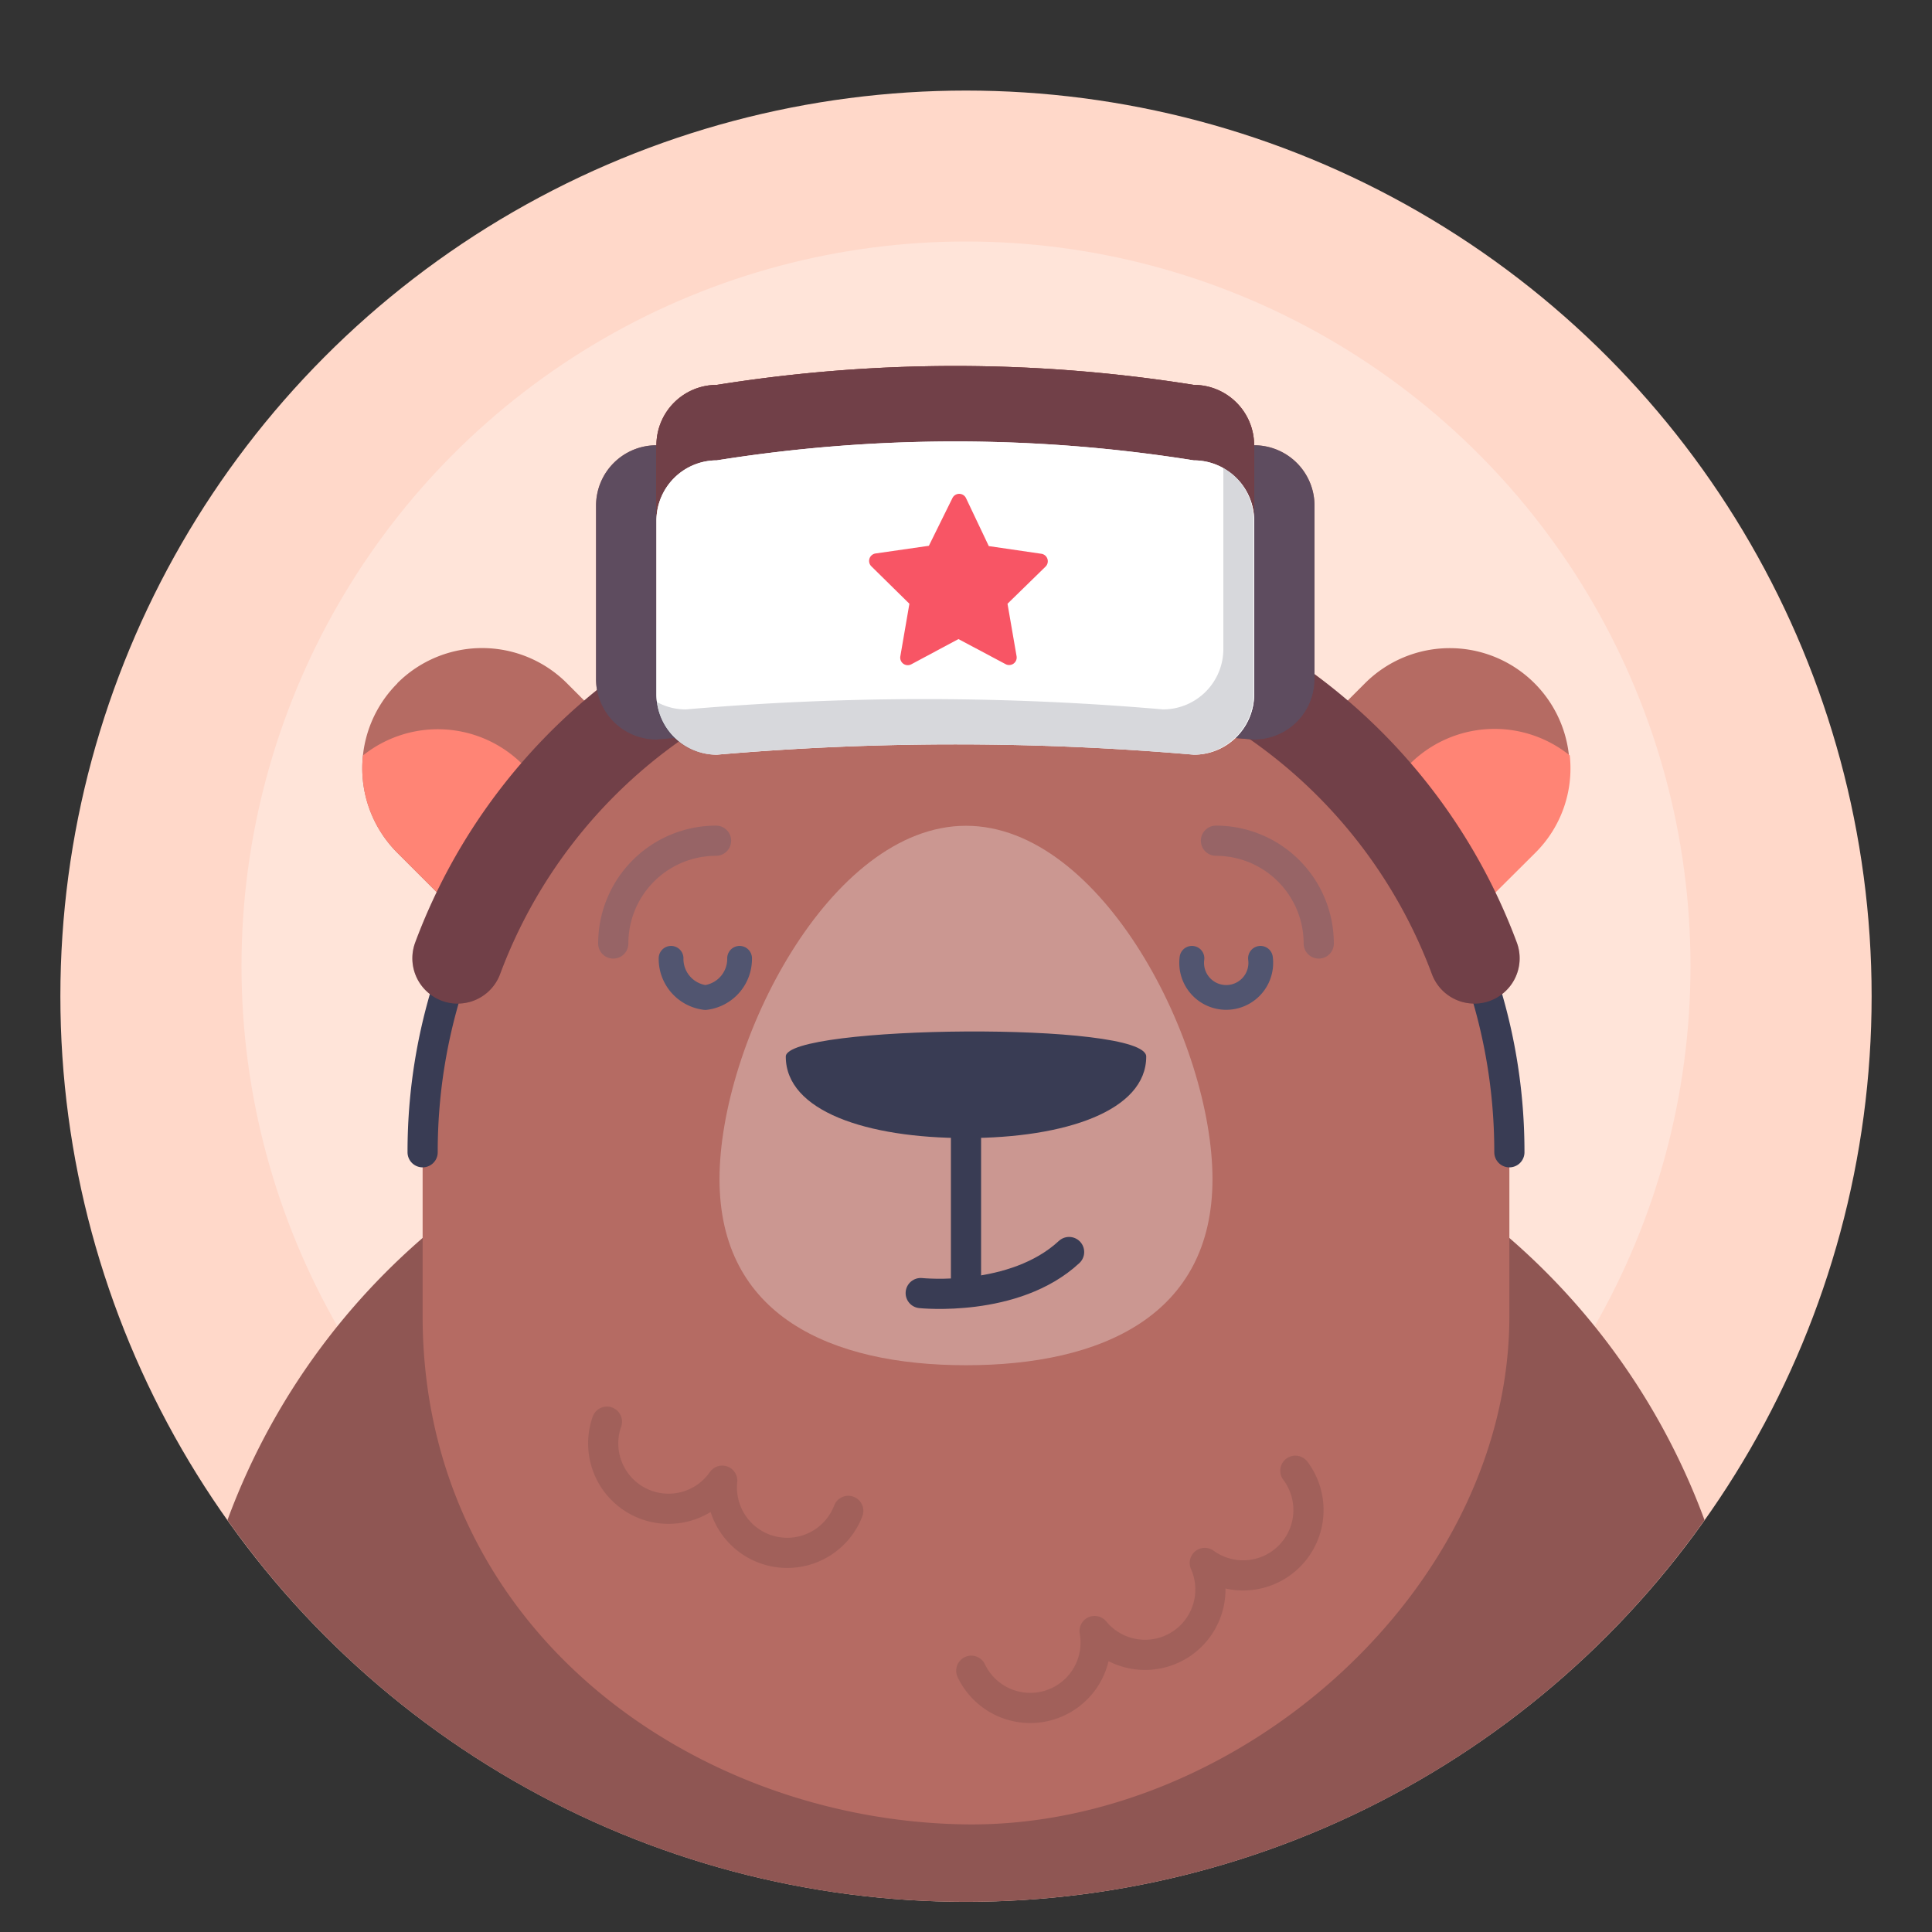 <?xml version="1.0" ?><!-- Скачано с сайта svg4.ru / Downloaded from svg4.ru -->
<svg width="800px" height="800px" viewBox="0 0 128 128" data-name="Layer 1" id="Layer_1" xmlns="http://www.w3.org/2000/svg"><rect x="0" y="0" width="128" height="128" fill="#333333" stroke="none"/><defs><style>.cls-1{fill:#ffd8c9;}.cls-15,.cls-2{fill:#ffffff;}.cls-11,.cls-14,.cls-2,.cls-8{opacity:0.3;}.cls-3{fill:#8f5653;}.cls-4{fill:#b56b63;}.cls-5{fill:#ff8475;}.cls-10,.cls-11,.cls-18,.cls-6,.cls-7,.cls-8{fill:none;stroke-linecap:round;}.cls-6{stroke:#393c54;}.cls-10,.cls-11,.cls-18,.cls-6,.cls-8{stroke-linejoin:round;}.cls-11,.cls-18,.cls-6{stroke-width:2px;}.cls-7{stroke:#7f3838;stroke-miterlimit:10;}.cls-7,.cls-8{stroke-width:6px;}.cls-10,.cls-11,.cls-8{stroke:#515570;}.cls-16,.cls-9{fill:#393c54;}.cls-10{stroke-width:1.64px;}.cls-12{fill:#7f3838;}.cls-13,.cls-14{fill:#515570;}.cls-13{opacity:0.7;}.cls-16{opacity:0.2;}.cls-17{fill:#f85565;}.cls-18{stroke:#8f5653;opacity:0.5;}</style></defs><title/><circle class="cls-1" cx="64" cy="66" r="60"/><circle class="cls-2" cx="64" cy="64" r="48"/><path class="cls-3" d="M64,126a59.92,59.92,0,0,0,48.93-25.29A45.57,45.57,0,0,0,70.18,70.9H57.82a45.57,45.57,0,0,0-42.75,29.81A59.92,59.92,0,0,0,64,126Z"/><path class="cls-4" d="M34.39,41.93h0a7.94,7.94,0,0,1,7.94,7.94V64.73a0,0,0,0,1,0,0H26.44a0,0,0,0,1,0,0V49.88a7.94,7.94,0,0,1,7.94-7.94Z" transform="translate(-27.64 39.93) rotate(-45)"/><path class="cls-5" d="M43.91,59.93l-9.29-9.29a7.94,7.94,0,0,0-10.57-.59,7.87,7.87,0,0,0,2.28,6.45L36.83,67Z"/><path class="cls-4" d="M85.67,41.93h15.89a0,0,0,0,1,0,0V56.78a7.94,7.94,0,0,1-7.94,7.94h0a7.94,7.94,0,0,1-7.94-7.94V41.93a0,0,0,0,1,0,0Z" transform="translate(122.1 157.23) rotate(-135)"/><path class="cls-5" d="M84.09,59.93l9.29-9.29A7.94,7.94,0,0,1,104,50.05a7.87,7.87,0,0,1-2.28,6.45L91.17,67Z"/><path class="cls-4" d="M28,87.18V76.34A36.15,36.15,0,0,1,64,40.05h0a36.15,36.15,0,0,1,36,36.29V87.18c0,18.14-18,33.92-36,33.69S28,108,28,87.18Z"/><path class="cls-6" d="M97.68,63.49A36.48,36.48,0,0,1,100,76.34"/><path class="cls-7" d="M64,40.05A36,36,0,0,1,97.68,63.49"/><path class="cls-6" d="M30.32,63.49A36.48,36.48,0,0,0,28,76.34"/><path class="cls-7" d="M64,40.05A36,36,0,0,0,30.32,63.49"/><path class="cls-8" d="M64,40.05A36,36,0,0,1,97.68,63.49"/><path class="cls-8" d="M64,40.05A36,36,0,0,0,30.32,63.49"/><path class="cls-2" d="M47.67,78.12c0-9,7.31-23.41,16.33-23.41S80.33,69.09,80.33,78.12,73,90.45,64,90.45,47.67,87.14,47.67,78.12Z"/><path class="cls-9" d="M75.94,70c0,3.59-5.35,5.4-11.94,5.4S52.06,73.61,52.06,70C52.06,67.92,75.94,67.65,75.94,70Z"/><line class="cls-6" x1="64" x2="64" y1="75.42" y2="84.76"/><path class="cls-6" d="M61,85.67s6.2.65,9.83-2.72"/><path class="cls-10" d="M83.51,63.49a2.29,2.29,0,1,1-4.54,0"/><path class="cls-10" d="M49,63.49a2.58,2.58,0,0,1-2.27,2.6,2.58,2.58,0,0,1-2.27-2.6"/><path class="cls-11" d="M40.63,62.51a6.81,6.81,0,0,1,6.81-6.81"/><path class="cls-11" d="M87.37,62.51a6.81,6.81,0,0,0-6.81-6.81"/><path class="cls-12" d="M83.09,29.5a101.29,101.29,0,0,0-19.8-1.17,101.29,101.29,0,0,0-19.8,1.17,4,4,0,0,0-4,4V45a4,4,0,0,0,4,4q3.12-.27,6.24-.42a4,4,0,0,0,1.76.42q5.9-.51,11.8-.64,5.91.12,11.8.64a4,4,0,0,0,1.76-.42q3.12.15,6.24.42a4,4,0,0,0,4-4V33.5A4,4,0,0,0,83.09,29.5Z"/><path class="cls-13" d="M83.09,29.5a101.29,101.29,0,0,0-19.8-1.17,101.29,101.29,0,0,0-19.8,1.17,4,4,0,0,0-4,4V45a4,4,0,0,0,4,4q3.12-.27,6.24-.42a4,4,0,0,0,1.76.42q5.9-.51,11.8-.64,5.91.12,11.8.64a4,4,0,0,0,1.76-.42q3.12.15,6.24.42a4,4,0,0,0,4-4V33.5A4,4,0,0,0,83.09,29.5Z"/><path class="cls-12" d="M79.09,25.5a100.28,100.28,0,0,0-31.6,0,4,4,0,0,0-4,4V41a4,4,0,0,0,4,4,183.23,183.23,0,0,1,31.6,0,4,4,0,0,0,4-4V29.5A4,4,0,0,0,79.09,25.5Z"/><path class="cls-12" d="M79.09,25.5a100.28,100.28,0,0,0-31.6,0,4,4,0,0,0-4,4V41a4,4,0,0,0,4,4,183.23,183.23,0,0,1,31.6,0,4,4,0,0,0,4-4V29.5A4,4,0,0,0,79.09,25.5Z"/><path class="cls-14" d="M79.09,25.5a100.28,100.28,0,0,0-31.6,0,4,4,0,0,0-4,4V41a4,4,0,0,0,4,4,183.23,183.23,0,0,1,31.6,0,4,4,0,0,0,4-4V29.5A4,4,0,0,0,79.09,25.5Z"/><path class="cls-15" d="M79.09,30.5a100.28,100.28,0,0,0-31.6,0,4,4,0,0,0-4,4V46a4,4,0,0,0,4,4,183.23,183.23,0,0,1,31.6,0,4,4,0,0,0,4-4V34.5A4,4,0,0,0,79.09,30.5Z"/><path class="cls-15" d="M79.09,30.5a100.28,100.28,0,0,0-31.6,0,4,4,0,0,0-4,4V46a4,4,0,0,0,4,4,183.23,183.23,0,0,1,31.6,0,4,4,0,0,0,4-4V34.5A4,4,0,0,0,79.09,30.5Z"/><path class="cls-16" d="M81.05,31c0,.16,0,.31,0,.47V43a4,4,0,0,1-4,4,183.23,183.23,0,0,0-31.6,0,3.93,3.93,0,0,1-2-.53,4,4,0,0,0,4,3.53,183.23,183.23,0,0,1,31.6,0,4,4,0,0,0,4-4V34.5A4,4,0,0,0,81.05,31Z"/><path class="cls-17" d="M63.5,42.34,66.62,44a.5.5,0,0,0,.73-.53L66.75,40l2.52-2.46a.5.5,0,0,0-.27-.85l-3.49-.51L64,33a.5.5,0,0,0-.9,0l-1.56,3.16L58,36.67a.5.5,0,0,0-.27.85L60.25,40l-.6,3.48a.5.5,0,0,0,.73.53Z"/><path class="cls-18" d="M64.35,110.69a4.33,4.33,0,0,0,8.17-2.63,4.33,4.33,0,0,0,7.3-4.51,4.33,4.33,0,0,0,6-6.11"/><path class="cls-18" d="M40.21,94.19a4.33,4.33,0,0,0,7.64,3.91,4.33,4.33,0,0,0,8.35,2"/></svg>